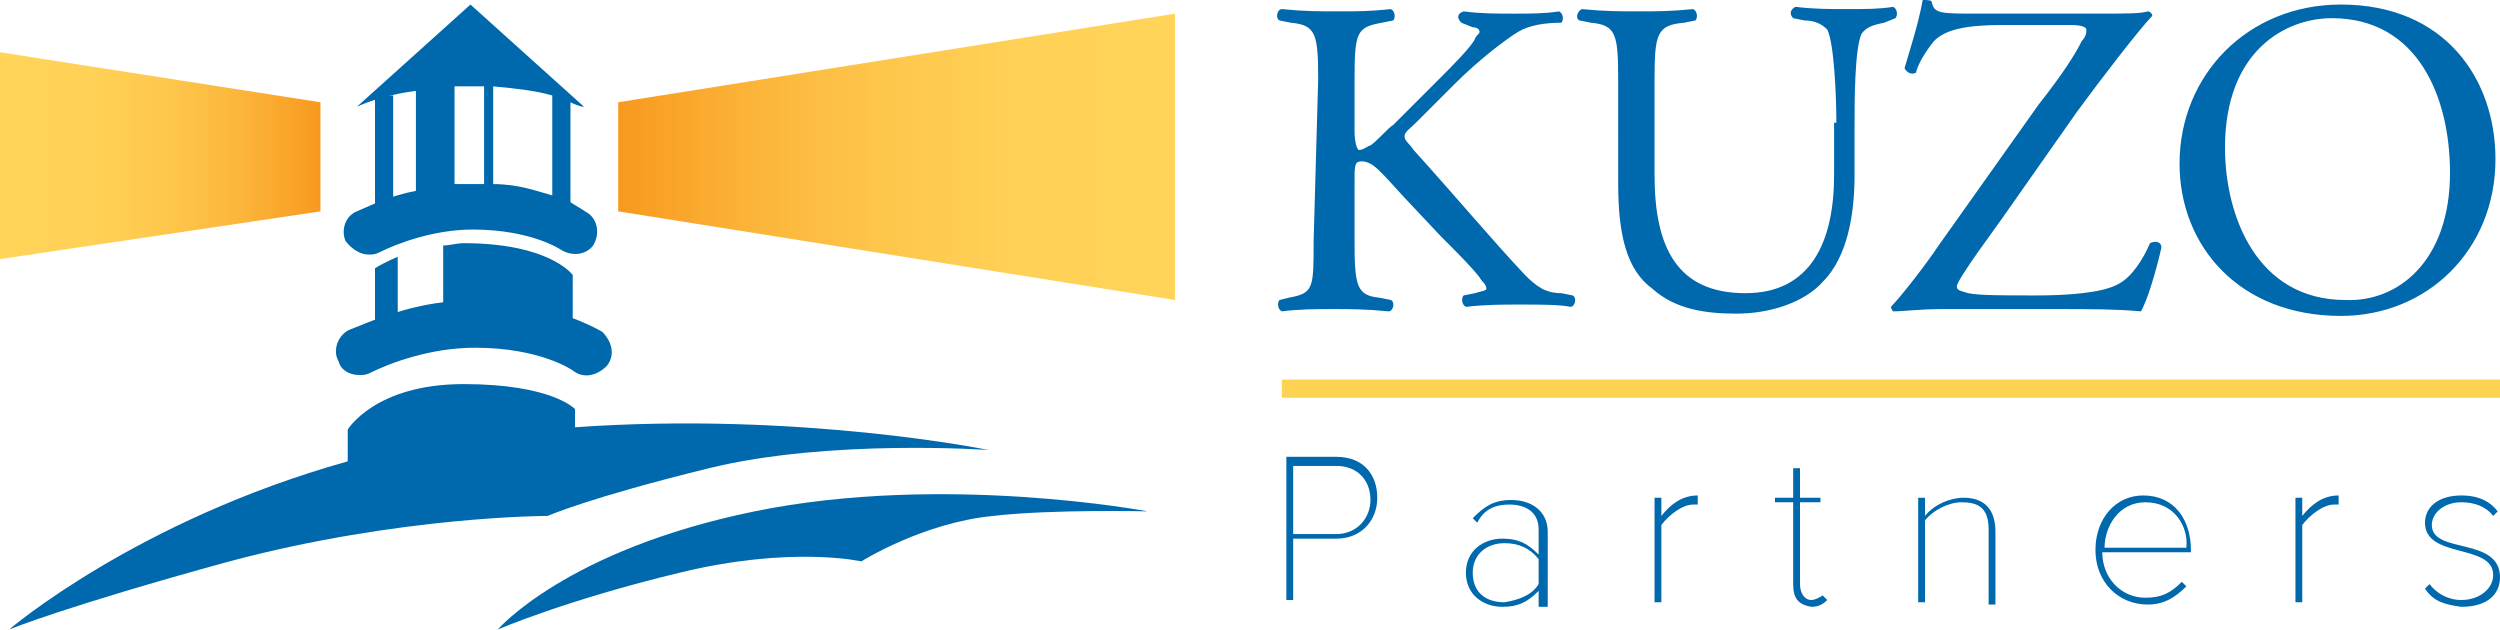 <svg id="Capa_1" xmlns="http://www.w3.org/2000/svg" viewBox="0 0 110 27.7"><style>.st0{fill:#0068ac}.st1{fill:#ffd352}.st2{fill:url(#SVGID_1_)}.st3{fill:url(#SVGID_2_)}</style><path class="st0" d="M58 3.5c0-2-.1-2.4-1.2-2.5l-.5-.1c-.2-.1-.1-.5.1-.5 1 .1 1.6.1 2.5.1.8 0 1.4 0 2.3-.1.2.1.2.4.1.5l-.5.1c-1.1.2-1.2.4-1.2 2.5v2.3c0 .4.1.8.2.8.2 0 .4-.2.5-.2.3-.2.8-.8 1-.9l2.1-2.1c.4-.4 1.4-1.4 1.5-1.7.1-.2.2-.2.2-.3 0-.1-.1-.2-.3-.2l-.5-.2c-.2-.2-.2-.4.1-.5.7.1 1.5.1 2.2.1s1.4 0 2-.1c.2.1.2.4.1.5-.7 0-1.4.1-1.9.4S65.1 2.6 64 3.7l-1.7 1.7c-.3.3-.5.4-.5.6s.2.3.4.6c1.9 2.1 3.4 3.9 4.9 5.5.5.5.9.8 1.6.8l.5.1c.2.1.1.5-.1.5-.5-.1-1.3-.1-2.2-.1-.8 0-1.5 0-2.4.1-.2-.1-.2-.4-.1-.5l.5-.1c.3-.1.5-.1.5-.2 0-.2-.2-.3-.3-.5-.4-.5-.9-1-1.7-1.8l-1.6-1.7c-1.1-1.2-1.4-1.6-1.9-1.6-.3 0-.3.2-.3.9v2.6c0 2 .1 2.4 1.1 2.5l.5.1c.2.1.1.5-.1.5-1-.1-1.7-.1-2.4-.1-.8 0-1.5 0-2.3.1-.2-.1-.2-.4-.1-.5l.4-.1c1.1-.2 1.1-.4 1.1-2.5l.2-7.1zm22.8 1.9c0-1.2-.1-3.5-.4-4.1-.2-.2-.5-.4-1-.4l-.5-.1c-.2-.2-.1-.4.1-.5.8.1 1.5.1 2.3.1.8 0 1.4 0 2-.1.2.1.2.4.1.5l-.5.2c-.5.1-.8.2-1 .5-.3.7-.3 3-.3 4v2.2c0 1.7-.3 3.6-1.4 4.7-.8.9-2.3 1.4-3.8 1.4-1.4 0-2.7-.2-3.7-1.1-1.1-.8-1.5-2.3-1.5-4.6V3.5c0-2-.1-2.4-1.2-2.5l-.5-.1c-.2-.1-.1-.4.1-.5 1 .1 1.7.1 2.5.1s1.4 0 2.4-.1c.2.1.2.4.1.5l-.5.1c-1.2.1-1.3.5-1.3 2.5v4.2c0 3.2 1 5.2 4 5.2 2.9 0 3.9-2.3 3.9-5.2V5.4zm8.9-.8c1.1-1.4 1.6-2.2 1.9-2.8.2-.2.2-.4.2-.5 0-.1-.2-.2-.7-.2h-3c-1.6 0-2.5.2-3 .7-.4.5-.7 1-.8 1.4-.2.1-.4 0-.5-.2.2-.7.6-1.9.8-3 .2 0 .4 0 .4.1.1.5.4.5 2 .5h5.2c1.4 0 2 0 2.3-.1.1 0 .2.1.2.2-.5.5-2.2 2.7-3.3 4.2l-3.3 4.7c-.2.3-2 2.7-2 3 0 .2.2.2.5.3.5.1 1.5.1 3 .1 1.3 0 2.9-.1 3.6-.5.6-.3 1.1-1.1 1.4-1.8.2-.1.5-.1.5.2-.2.9-.6 2.3-.9 2.8-1.1-.1-2.2-.1-3.6-.1h-5.1c-1.1 0-1.7.1-2.2.1-.1-.1-.1-.2-.1-.2.4-.4 1.5-1.8 2.1-2.7l4.4-6.2zm6.2 2.6c0-3.9 3-7 7.1-7 4.6 0 6.8 3.3 6.8 6.8 0 4-3 6.9-6.8 6.9-4.5 0-7.1-3.1-7.1-6.7zm11.9.4c0-3.3-1.4-6.8-5.2-6.8-2 0-4.7 1.4-4.7 5.7 0 3 1.4 6.7 5.3 6.7 2.3.1 4.6-1.7 4.6-5.6zM56.6 26.5v-6.4h2.2c1.2 0 1.8.8 1.8 1.8s-.7 1.8-1.8 1.8h-1.9v2.7h-.3zm3.7-4.5c0-.9-.6-1.5-1.5-1.5h-1.9v3h1.9c.9 0 1.5-.7 1.5-1.5zm7.4 4.5V26c-.5.5-.9.7-1.6.7-.8 0-1.6-.5-1.6-1.5s.8-1.5 1.6-1.5c.7 0 1.1.2 1.6.7v-1.1c0-.8-.6-1.1-1.3-1.1-.6 0-1.1.2-1.4.8l-.2-.2c.5-.5.9-.8 1.7-.8.9 0 1.6.5 1.6 1.4v3.3h-.4zm0-.8v-1.1c-.4-.5-.9-.7-1.5-.7-.8 0-1.4.5-1.4 1.3s.5 1.3 1.4 1.3c.6-.1 1.2-.3 1.5-.8zm5.1.8v-4.6h.3v.8c.4-.5.9-.9 1.6-.9v.4h-.2c-.5 0-1.1.5-1.4.9v3.4h-.3zm6.1-.8v-3.6h-.8v-.2h.8v-1.3h.3v1.3h.9v.2h-.9v3.6c0 .4.2.7.5.7.2 0 .5-.2.5-.2l.2.2c-.2.2-.4.3-.7.3-.6-.1-.8-.4-.8-1zm8.6.8v-3.2c0-1-.5-1.2-1.2-1.2-.6 0-1.3.4-1.6.8v3.6h-.3v-4.6h.3v.8c.4-.5 1.1-.8 1.7-.8.9 0 1.4.5 1.4 1.5v3.2h-.3zm4.7-2.3c0-1.4.9-2.4 2.1-2.4 1.4 0 2.1 1.1 2.1 2.4v.1h-3.9c0 1.1.8 2 1.9 2 .7 0 1.1-.2 1.6-.7l.2.2c-.5.5-1 .8-1.7.8-1.3 0-2.3-1-2.3-2.4zm2.2-2.1c-1.2 0-1.8 1.1-1.8 2h3.6c.1-.9-.5-2-1.8-2zm6.6 4.4v-4.6h.3v.8c.4-.5.9-.9 1.6-.9v.4h-.2c-.5 0-1.1.5-1.4.9v3.4h-.3zm5.7-.6l.2-.2c.3.4.8.7 1.4.7.8 0 1.4-.5 1.4-1.1 0-1.4-3-.7-3-2.3 0-.7.6-1.2 1.6-1.2.8 0 1.3.3 1.6.7l-.2.2c-.3-.4-.8-.6-1.4-.6-.8 0-1.3.5-1.3 1 0 1.3 3 .5 3 2.3 0 .7-.5 1.3-1.7 1.3-.7-.1-1.2-.2-1.6-.8z"/><path class="st1" d="M56.4 16.7H110v.8H56.4z"/><linearGradient id="SVGID_1_" gradientUnits="userSpaceOnUse" y1="970.877" x2="14.11" y2="970.877" gradientTransform="translate(0 -964.03)"><stop offset="0" stop-color="#ffd459"/><stop offset=".292" stop-color="#ffd156"/><stop offset=".534" stop-color="#fdc64b"/><stop offset=".758" stop-color="#fbb53a"/><stop offset=".969" stop-color="#f89d22"/><stop offset="1" stop-color="#f8991e"/></linearGradient><path class="st2" d="M14.1 9.3L0 11.4V2.3l14.1 2.2z"/><linearGradient id="SVGID_2_" gradientUnits="userSpaceOnUse" x1="-1726.159" y1="-4159.478" x2="-1701.655" y2="-4159.478" gradientTransform="rotate(180 -837.197 -2076.297)"><stop offset="0" stop-color="#ffd459"/><stop offset=".292" stop-color="#ffd156"/><stop offset=".534" stop-color="#fdc64b"/><stop offset=".758" stop-color="#fbb53a"/><stop offset=".969" stop-color="#f89d22"/><stop offset="1" stop-color="#f8991e"/></linearGradient><path class="st3" d="M27.2 4.5L51.7.6v12.6L27.2 9.3z"/><path class="st0" d="M33.2 22.5c-8.3 1.7-11.3 5.2-11.3 5.2s3-1.3 8-2.5c4.9-1.2 8-.5 8-.5s2.7-1.7 5.8-2c2.6-.3 6.8-.2 6.8-.2s-9-1.7-17.3 0zm-9.1.2s1.8-.8 7.1-2.1 12.3-.8 12.3-.8-8.3-1.7-18.2-1V18s-1-1.1-4.9-1.1-5.1 2-5.1 2v1.4C6 22.9.4 27.7.4 27.7s2.4-1 9.7-3c7.5-2 14-2 14-2zm-8.3-6.2c.2 0 .3 0 .5-.1.8-.4 2.6-1.1 4.6-1.1 2.9 0 4.3 1 4.3 1 .5.4 1.1.2 1.5-.2.4-.5.2-1.1-.2-1.5 0 0-.5-.3-1.3-.6v-1.9s-1-1.4-4.8-1.4c-.3 0-.6.1-.9.1v2.5c-1.7.2-3.1.8-4.1 1.2-.5.2-.8.9-.5 1.4.1.4.5.6.9.6z"/><path class="st0" d="M16.2 11.2c.2 0 .3 0 .5-.1.8-.4 2.4-1 4.1-1 2.6 0 3.9.9 3.9.9.5.3 1.1.2 1.4-.2.3-.5.2-1.1-.2-1.4 0 0-.3-.2-.8-.5V4.5c.4.2.6.2.6.2l-5-4.5-5 4.5s1-.5 2.6-.7v4.4c-1.1.2-1.9.6-2.6.9-.5.2-.7.8-.5 1.3.3.4.7.6 1 .6zm8.1-2.6c-.7-.2-1.5-.5-2.6-.5V3.8c1.1.1 1.9.2 2.6.4v4.4zM20 3.8h1.3v4.3H20V3.8z"/><path class="st0" d="M16.5 4.2h.8v5.2h-.8zm1 10h-1v-2.4c.5-.3 1-.5 1-.5v2.9z"/></svg>